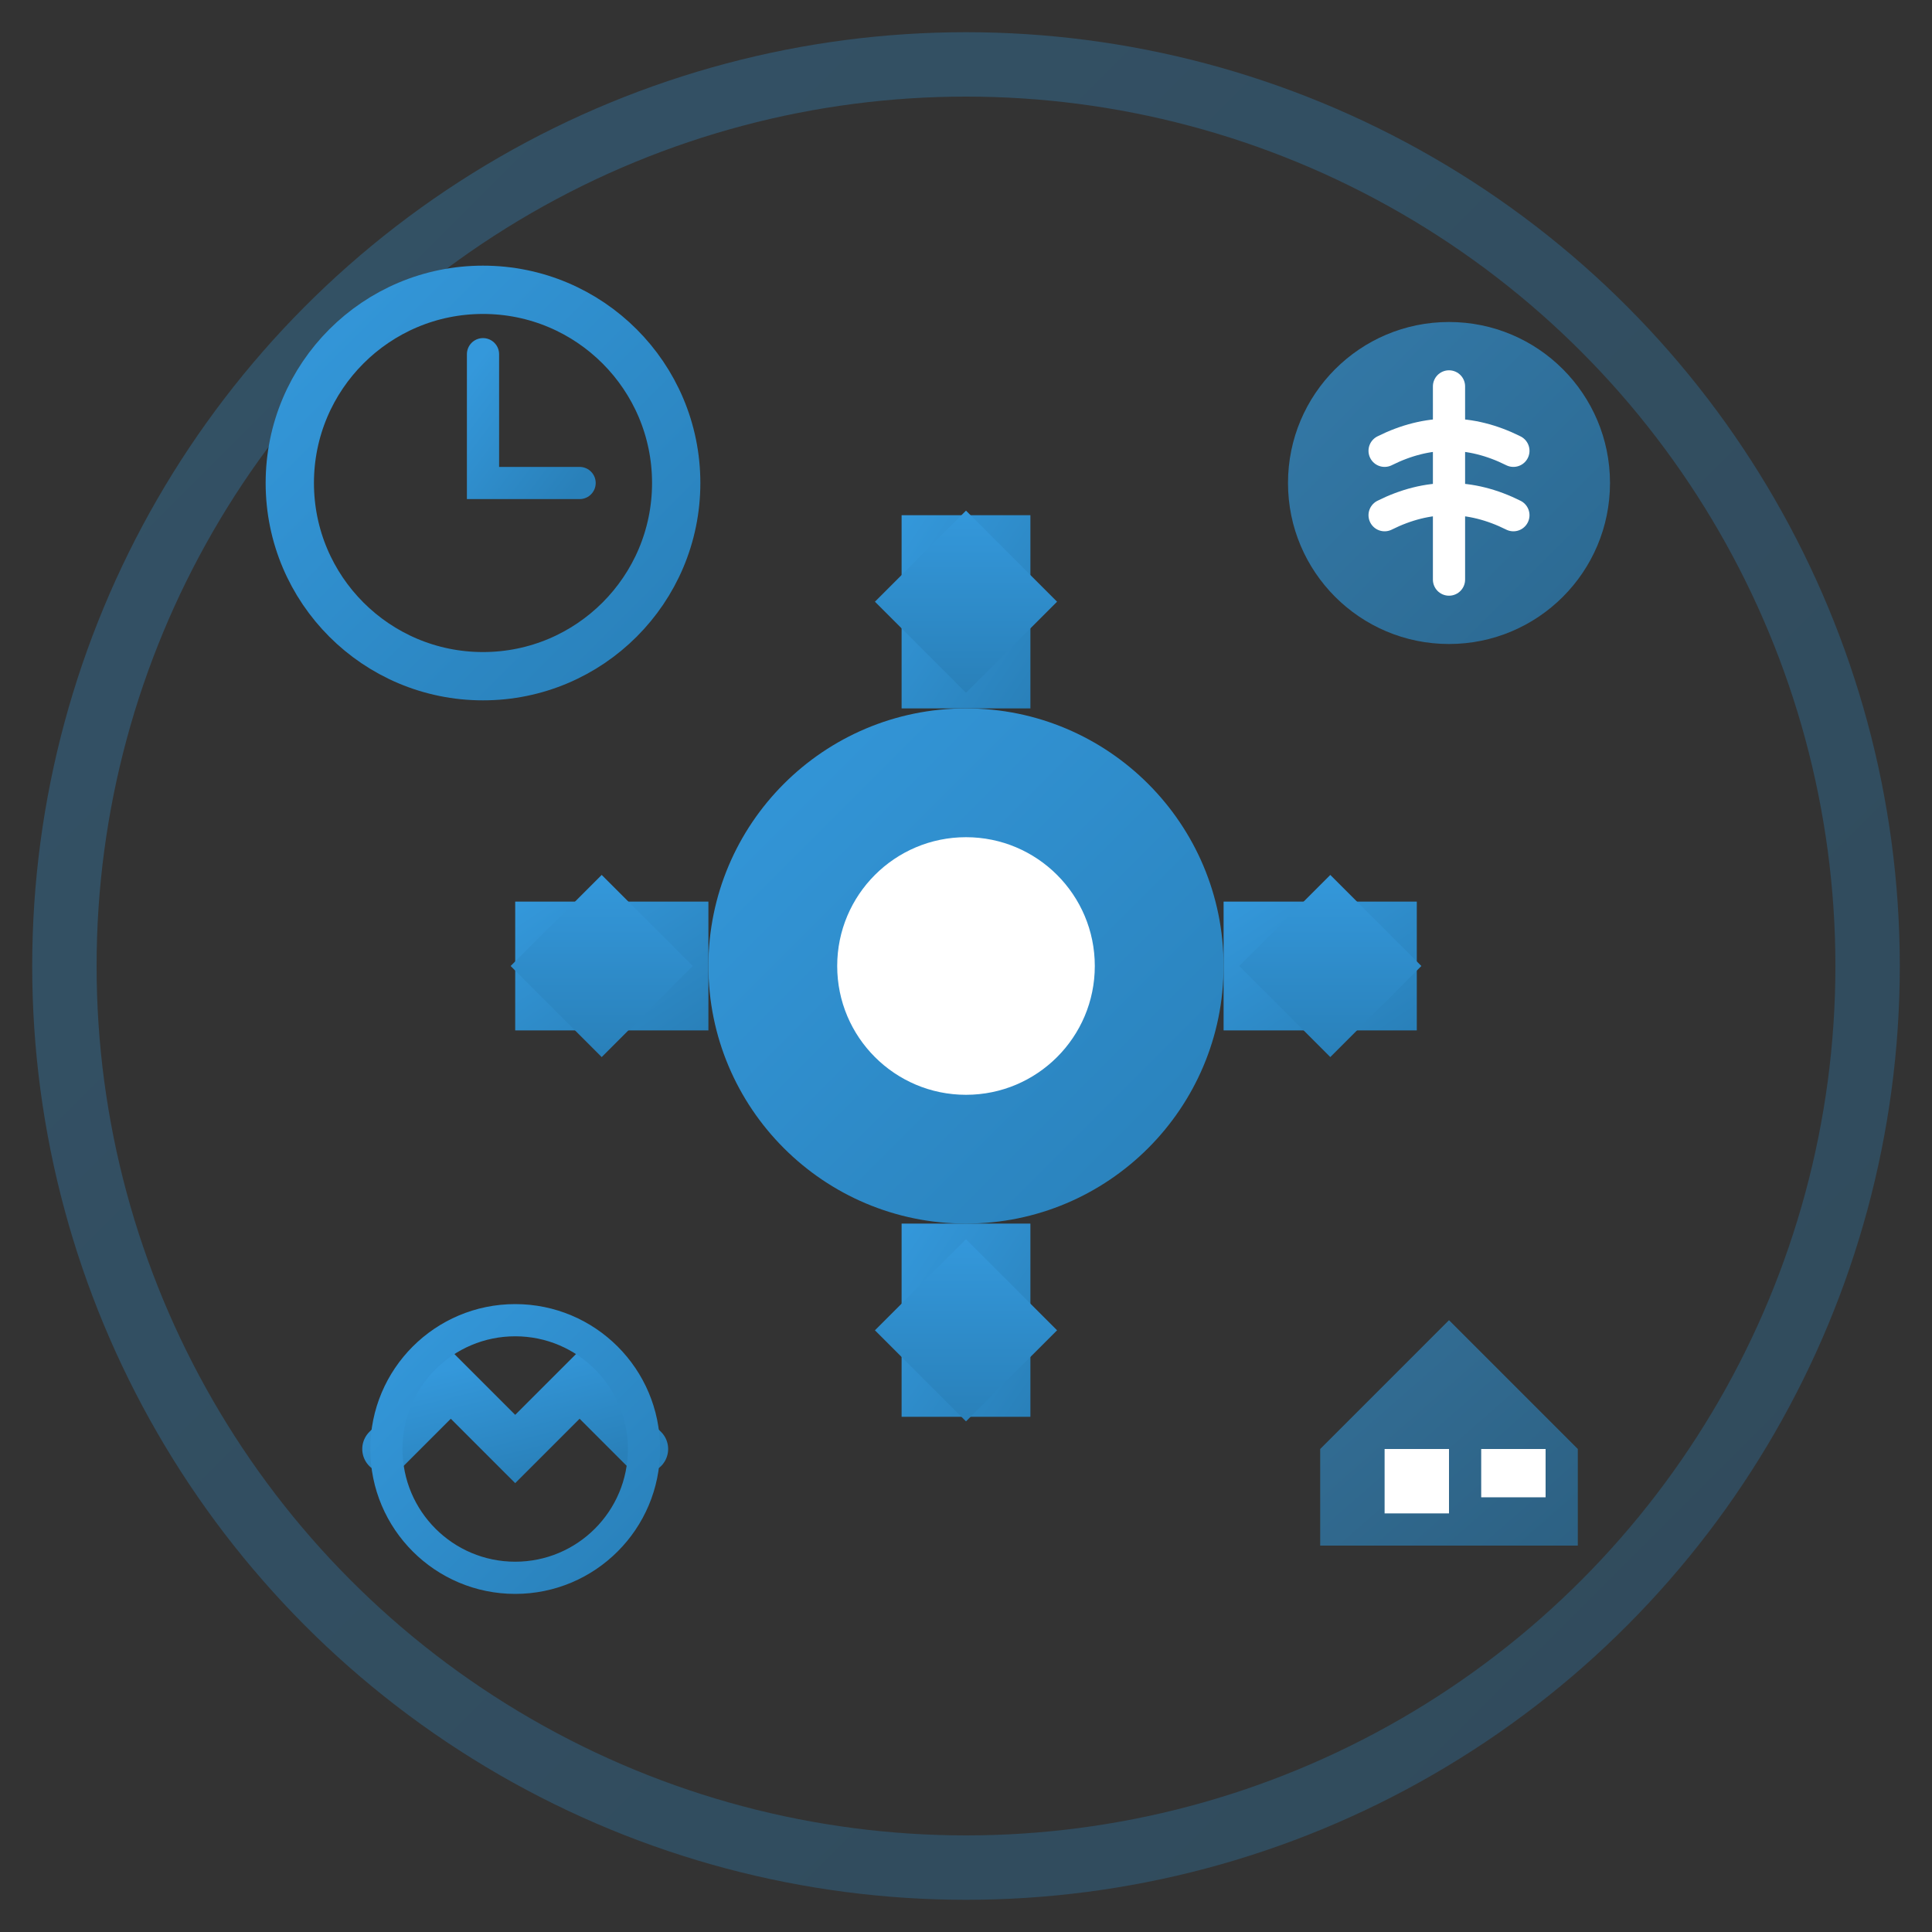 <svg width="60" height="60" viewBox="0 0 60 60" fill="none" xmlns="http://www.w3.org/2000/svg">
  <rect x="0" y="0" width="60" height="60" fill="#333333" stroke="none"/>
  <defs>
    <linearGradient id="serviceGrad" x1="0%" y1="0%" x2="100%" y2="100%">
      <stop offset="0%" style="stop-color:#3498db"/>
      <stop offset="100%" style="stop-color:#2980b9"/>
    </linearGradient>
  </defs>
  
  <!-- Background circle -->
  <circle cx="30" cy="30" r="28" fill="none" stroke="url(#serviceGrad)" stroke-width="2" opacity="0.3"/>
  
  <!-- Central gear representing optimization -->
  <g transform="translate(30, 30)">
    <circle cx="0" cy="0" r="8" fill="url(#serviceGrad)"/>
    <circle cx="0" cy="0" r="4" fill="white"/>
    
    <!-- Gear teeth -->
    <rect x="-2" y="-14" width="4" height="6" fill="url(#serviceGrad)"/>
    <rect x="-2" y="8" width="4" height="6" fill="url(#serviceGrad)"/>
    <rect x="-14" y="-2" width="6" height="4" fill="url(#serviceGrad)"/>
    <rect x="8" y="-2" width="6" height="4" fill="url(#serviceGrad)"/>
    
    <!-- Diagonal teeth -->
    <rect x="-10" y="-10" width="4" height="4" fill="url(#serviceGrad)" transform="rotate(45)"/>
    <rect x="6" y="-10" width="4" height="4" fill="url(#serviceGrad)" transform="rotate(45)"/>
    <rect x="-10" y="6" width="4" height="4" fill="url(#serviceGrad)" transform="rotate(45)"/>
    <rect x="6" y="6" width="4" height="4" fill="url(#serviceGrad)" transform="rotate(45)"/>
  </g>
  
  <!-- Surrounding service icons -->
  <!-- Time optimization -->
  <g transform="translate(15, 15)">
    <circle cx="0" cy="0" r="6" fill="none" stroke="url(#serviceGrad)" stroke-width="1.5"/>
    <path d="M0 -4 L0 0 L3 0" stroke="url(#serviceGrad)" stroke-width="1" stroke-linecap="round"/>
  </g>
  
  <!-- Money saving -->
  <g transform="translate(45, 15)">
    <circle cx="0" cy="0" r="5" fill="url(#serviceGrad)" opacity="0.7"/>
    <path d="M0 -3 L0 3 M-2 -1 Q0 -2 2 -1 M-2 1 Q0 0 2 1" stroke="white" stroke-width="1" stroke-linecap="round"/>
  </g>
  
  <!-- Health -->
  <g transform="translate(15, 45)">
    <path d="M-3 0 L-1 -2 L1 0 L3 -2 L5 0" stroke="url(#serviceGrad)" stroke-width="1.5" stroke-linecap="round" fill="none"/>
    <circle cx="1" cy="0" r="4" fill="none" stroke="url(#serviceGrad)" stroke-width="1"/>
  </g>
  
  <!-- Organization -->
  <g transform="translate(45, 45)">
    <path d="M-4 0 L0 -4 L4 0 L4 3 L-4 3 Z" fill="url(#serviceGrad)" opacity="0.6"/>
    <rect x="-2" y="0" width="2" height="2" fill="white"/>
    <rect x="1" y="0" width="2" height="1.5" fill="white"/>
  </g>
</svg>
